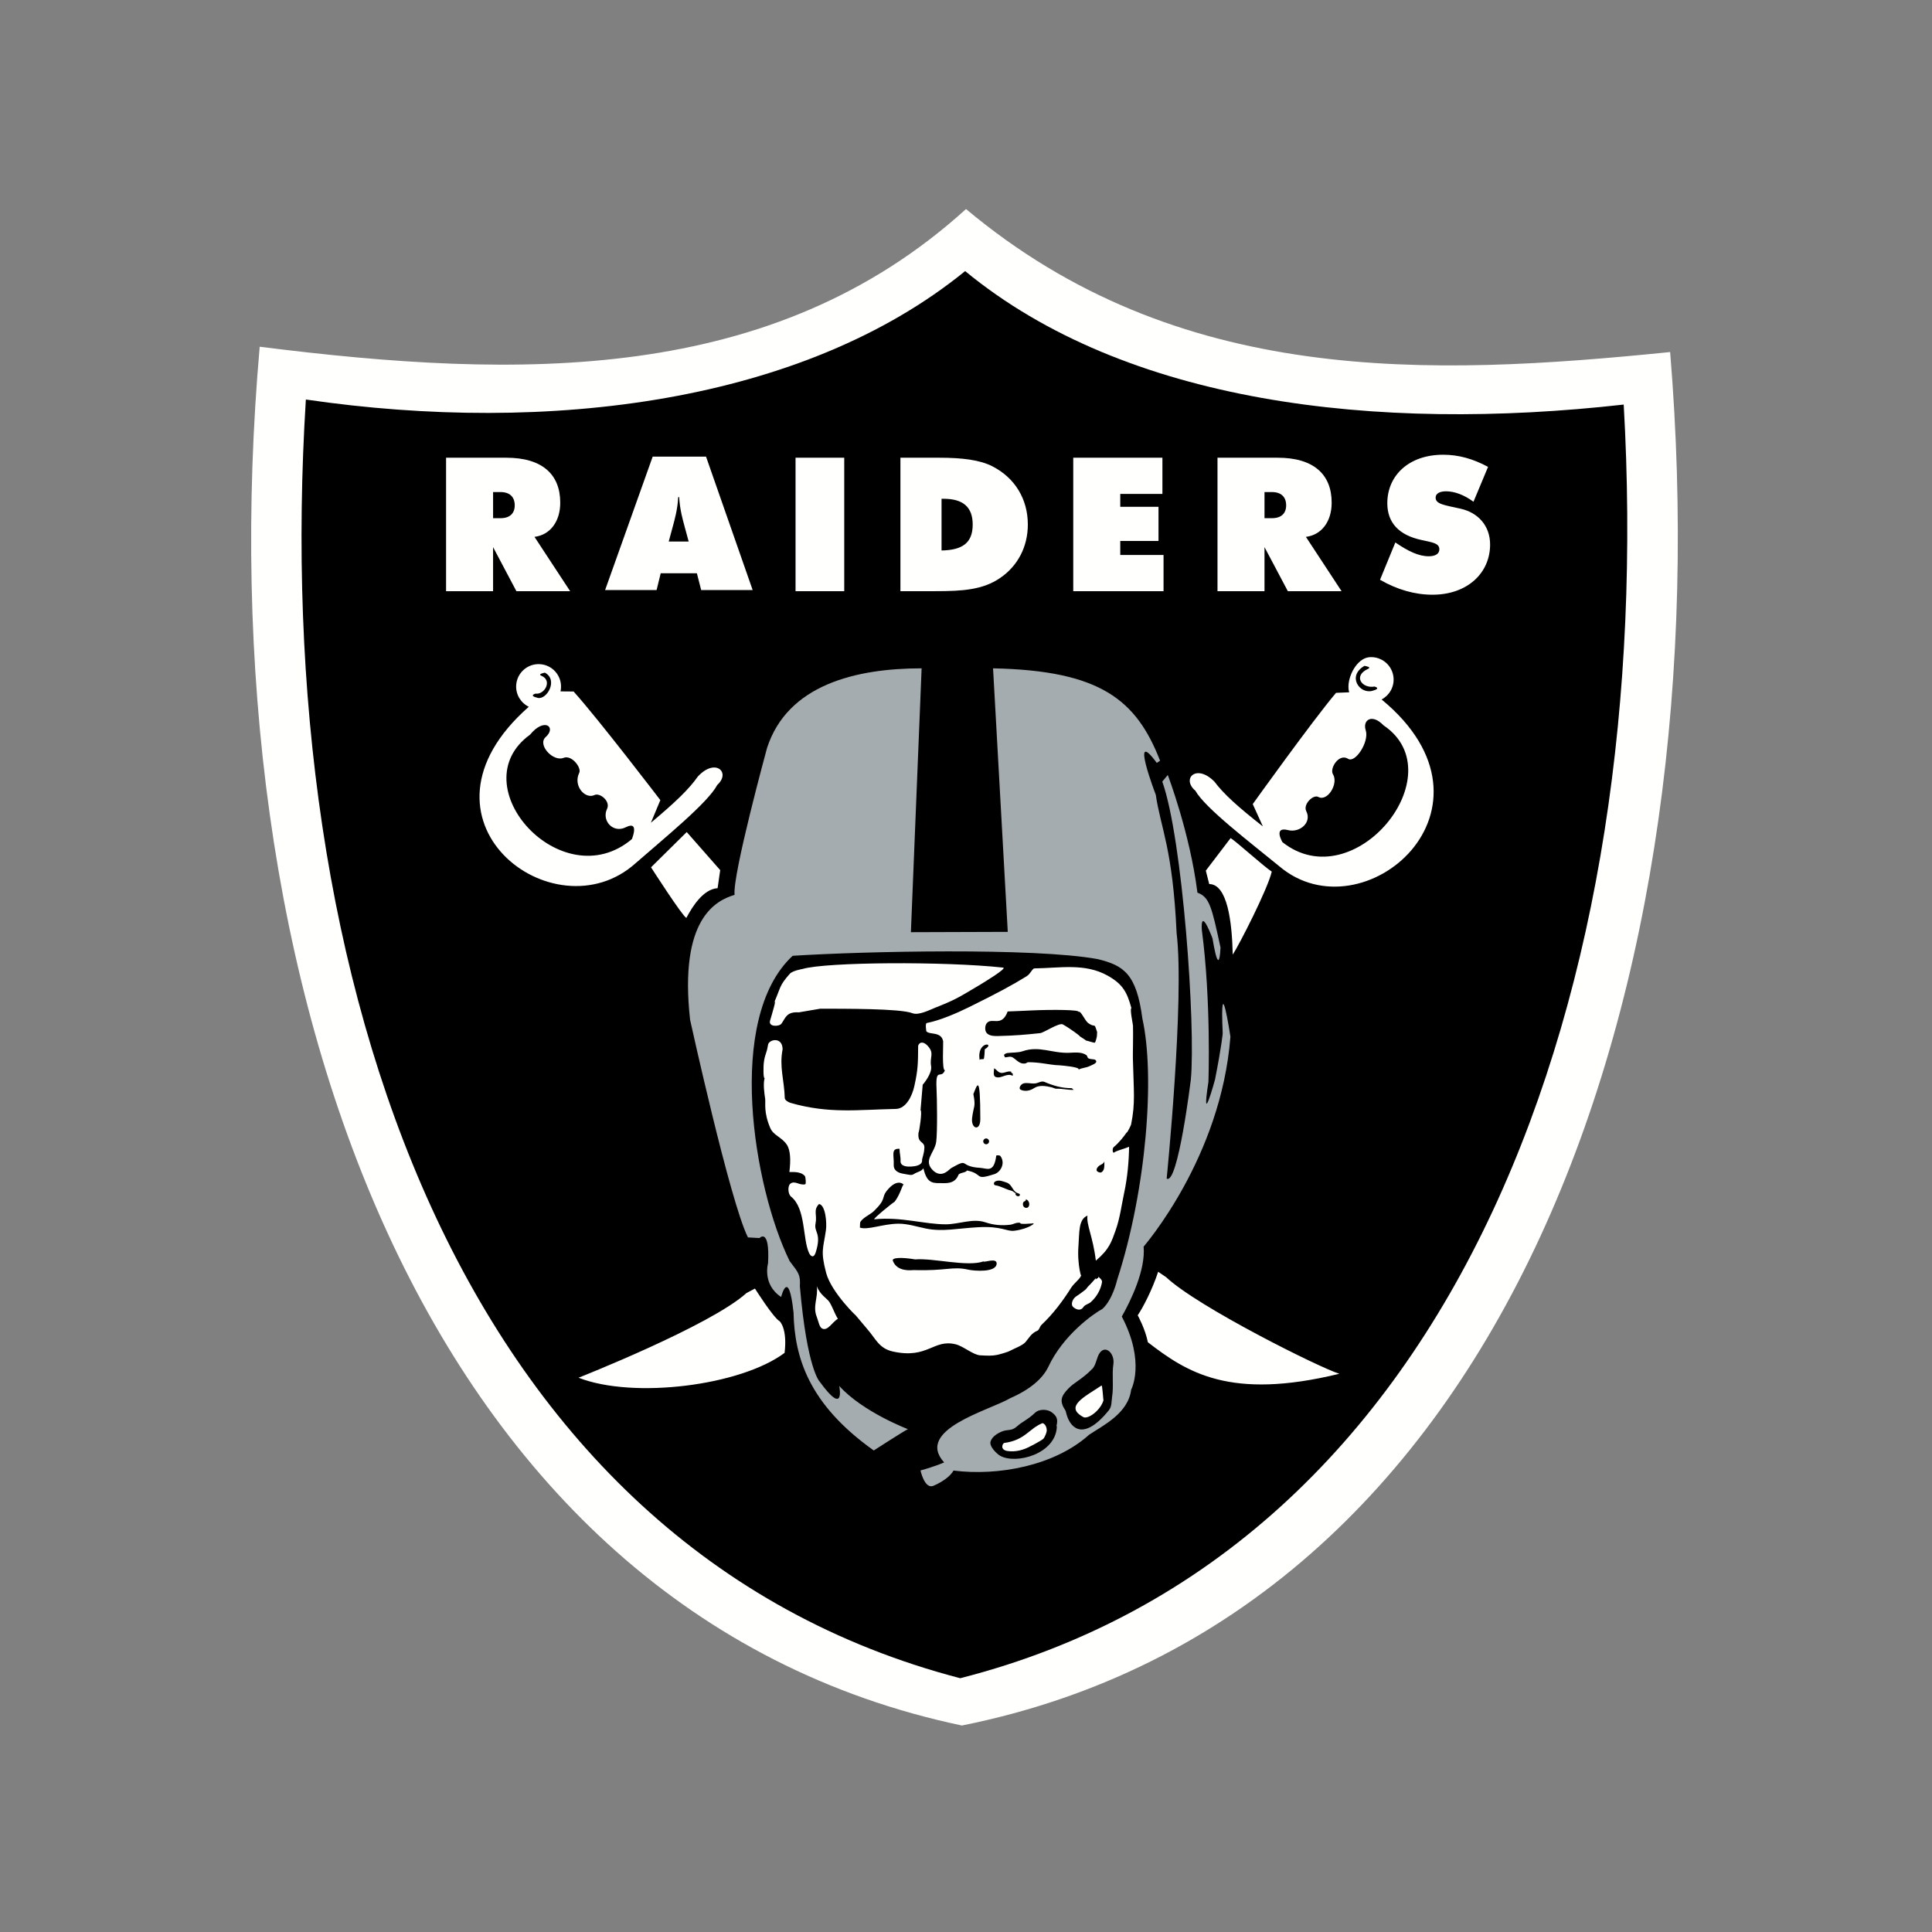 <svg xmlns="http://www.w3.org/2000/svg" width="500" height="500" viewBox="0 0 500 500"><rect x="0" y="0" width="500" height="500" fill="#808080" stroke="none"/><g fill="none"><path d="M0 0h500v500h-500z"/><path fill="#FFFFFE" d="M250.005 54.101c-50.126 45.456-115.576 44.094-182.795 35.635-14.497 164.761 41.904 327.373 181.727 356.826 141.162-28.315 196.907-190.62 183.294-355.451-62.567 6.309-127.413 8.871-182.226-37.01"/><path fill="#000" d="M249.777 70.16c-41.786 34.002-107.687 42.439-170.621 33.236-9.386 150.247 39.593 297.053 169.348 330.928 129.934-33.17 180.279-179.333 171.711-329.623-64.208 7.233-128.84-.315-170.437-34.541"/><path fill="#FFFFFE" d="M357.556 181.02c34.124 28.161-4.791 61.497-26.427 43.206-7.588-6.217-19.245-15.088-21.77-19.593-3.68-3.113.267-7.089 4.94-2.338 2.416 3.222 6.122 6.554 12.533 11.581l-2.621-5.779s15.324-21.41 21.556-28.792l3.403-.137c-.086-.283-.145-.594-.173-.936-.267-3.196 2.184-7.877 5.378-8.148 3.194-.267 6.004 2.11 6.271 5.307.2 2.398-1.085 4.577-3.089 5.63zm-212.498-2.088l3.391.03c6.459 7.176 22.448 28.109 22.448 28.109l-2.446 5.854c6.253-5.232 9.85-8.673 12.161-11.97 4.533-4.891 8.599-1.042 5.015 2.185-2.376 4.58-13.758 13.809-21.14 20.263-21.059 18.962-60.862-11.281-27.634-40.491-2.037-.99-3.393-3.128-3.268-5.53.171-3.205 2.901-5.67 6.109-5.499 3.199.166 5.662 2.903 5.492 6.103-.017.324-.06.64-.126.946zm154.67 150.203l2.065 1.392c8.139 7.688 39.777 23.455 44.822 25.005-28.33 6.909-39.462-.385-49.548-8.157-.678-3.455-2.626-6.979-2.626-6.979 1.392-2.062 3.768-6.642 5.286-11.261zm-104.348 4.343s4.73 7.509 6.393 8.459c0 0 2.039 1.813 1.278 8.183-11.386 8.525-39.212 11.979-53.325 6.432 0 0 34.045-13.428 43.461-21.909l2.192-1.165zm88.205-2.693l-.022.425c.048-.425.801-.254.683-.819.473.495 1.072.828.936 1.537-.381 2.018-1.44 3.765-2.906 5.074-.516.46-1.44.591-1.873 1.239-.796 1.204-2.026.587-2.661.018-.744-.67-.127-2.18.748-2.736.853-.547 1.558-1.103 2.35-1.703.328-.25.543-.674.796-.915.718-.666 1.287-1.41 1.947-2.119zm-72.207 2.049c.81 2.259 2.709 3.227 3.278 4.133.897 1.445 1.313 2.969 2.188 4.343-1.483.845-2.621 3.24-4.078 2.513-.735-.359-.958-1.931-1.396-3.034-1.116-2.798.442-5.11.009-7.955zm79.554-24.138c-.687 3.244-1.098 6.607-2.214 9.716-1.041 2.863-1.54 4.829-5.115 7.846-.74-6.23-2.503-9.317-2.166-11.655-2.398.941-2.074 4.518-2.332 7.789-.407 5.21 1.006 9.037.678 7.513.158.722-1.816 2.163-2.525 3.288-2.227 3.533-4.695 6.826-7.723 9.681-.455.429-.564 1.292-1.041 1.497-1.667.718-2.105 1.804-3.085 2.942-.796.933-2.919 1.668-4.017 2.268-.691.385-2.787.946-3.356 1.068-1.269.254-2.424.215-4.337.109-1.851-.092-4.376-2.373-6.367-2.855-5.802-1.419-7.155 3.831-16.173 1.887-3.715-.797-4.463-3.288-6.791-5.915-.451-.512-2.669-3.209-3.015-3.581.941 1.007-6.183-5.696-7.548-10.863-1.518-5.779-.74-6.244-.053-11.117.254-1.83-.092-6.423-1.785-6.721-1.58 1.624-.438 2.736-.91 5.079-.451 2.285 1.654 2.377.035 7.483-.459 1.462-1.256 1.103-1.711.123-1.689-3.63-.818-11.498-4.634-14.567-.88-.701-.932-2.828-.193-3.384 1.168-.88 2.324.512 3.838.162.267-.061.105-1.9-.101-2.137-1.252-1.471-4.026-.871-4-1.073.368-2.964.311-5.635-.7-7.089-1.392-1.992-3.431-2.334-4.258-4.282-1.759-4.124-1.155-6.476-1.313-7.553-.214-1.454-.564-3.814-.144-5.346-.424.096-.263-3.419-.241-3.652.263-2.57.718-2.426 1.111-4.856.079-1.489 3.755-2.364 3.79 1.06-.901 4.514.442 8.065.56 12.623.013.547.91 1.073 1.518 1.248 9.925 2.85 17.359 1.756 27.227 1.559 2.643-.053 4.232-3.354 4.796-5.946.936-4.265.941-5.718.976-10.42.494-1.252 1.65-.911 2.556.136 1.693 1.948.381 2.675.796 5.171.328 1.944-2.175 4.799-2.175 4.799l-.56 6.598c.512.031-.381 5.898-.516 5.74-.381 3.192 1.816 2.018 1.483 4.356-.057 1.068-.604 2.548-.573 2.741.319 2.159-4.49 1.694-3.72 1.734-1.068-.057-1.895-.525-1.851-1.379.061-1.217-.271-2.128-.258-3.218-2.345-.127-1.374 1.764-1.505 4.19-.053 1.068.648 1.966 2.446 2.268 1.908.315 2.109.539 2.997-.053.459-.315 1.974-.648 2.21-1.384.884 3.472 1.925 3.949 4.49 3.87 1.098-.031 3.61.403 4.599-2.11.245-.635 1.952-.539 2.197-1.165 4.437.876 1.72 2.688 7.106.954 1.623-.517 2.949-2.855 1.545-4.707-.166-.223-1.037-.206-1.055-.088-.591 4.637-2.407 3.266-4.144 3.166-5.715-.333-2.634-2.701-7.478.035-.573.324-2.275 2.658-4.529.828-3.063-2.728.245-4.685.617-7.662.333-2.701.206-11.2.079-13.674-.302-5.823 1.186-2.281 2.175-4.794-.836.201-.389-7.132-.464-7.509-.503-2.592-3.553-1.589-4.35-2.574 0 0-.354-2.045.114-2.137 3.453-.67 7.824-2.574 10.966-4.124 7.268-3.573 11.355-5.797 14.874-7.977 1.041-.648 1.47-2.027 2.03-2.036 6.621-.079 13.01-1.414 18.9 1.856 4.118 2.281 5.111 4.54 6.188 8.441-.473.074.394 4.164.407 4.514.079 2.566-.057 7.251-.026 8.542.201 8.468.683 11.366-.468 17.071-.009.053-.893 2.093-1.177 2.075-.696 1.033-1.899 2.566-3.321 3.761-.446.377-.254 1.629.061 1.414.884-.6 2.612-.933 3.921-1.506-.039 3.625-.411 7.885-1.265 11.905zm-113.209-93.364l8.664 9.856-.674 4.672c-3.641.241-6.433 4.575-8.091 7.697-1.041-.486-9.137-13.096-9.137-13.096l9.238-9.129zm140.76 1.563c1.243.709 8.787 7.518 10.651 8.678-1.098 4.645-8.476 19.002-10.1 21.485-.193-8.56-1.392-18.236-6.087-18.266l-.884-3.472 6.419-8.424zm-111.695 45.101c-3.282-.223-3.488 1.458-4.547 2.925-.582.801-3.461.889-2.945-.797.175-.582 2.157-7.115.858-4.229 1.995-4.431 1.392-4.689 4.262-7.894.722-.806 3.282-1.235 3.282-1.235 6.074-1.813 36.828-2.001 51.907-.35 1.181.127-5.321 4.046-6.223 4.584-5.518 3.288-6.174 3.739-11.412 5.814-1.4.556-4.227 2.036-5.837 1.401-3.142-1.239-17.67-1.143-23.84-1.169.083 0-5.632.941-5.505.95zm78.294 96.569c.214-.144.451 3.997.499 3.84-.805 2.671-4.035 4.961-5.194 4.343-5.045-2.71.293-5.25 4.695-8.183zm-15.075 13.805c-.779.635-3.597 2.067-3.208 1.856-1.864 1.042-4.03 1.624-6.174 1.274-1.921-.363-1.129-2.01-.713-2.067 5.404-.714 6.441-3.774 9.885-5.123 1.002.245 1.203 1.764 1.063 2.207-.096.328-.328 1.208-.853 1.852z"/><path fill="#A5ACAF" d="M238.513 172.964l-2.774 68.285 25.07-.083-3.807-68.201c27.87.569 37.103 8.209 43.225 23.906l-.853.569c-7.176-9.781-.258 8.249-.258 8.249 1.26 8.617 4.398 13.91 5.387 35.758 2.087 17.207-2.569 63.556-2.569 63.556 2.892 1.856 6.258-25.613 6.258-25.613 1.278-13.936-2.144-62.501-7.395-77.116l1.422-1.708s5.732 14.97 7.675 30.451c3.129 1.134 3.702 3.7 5.977 14.23-.473 8.949-2.275-3.704-2.275-3.704s1.072 4.12.569 2.272c-3.746-10.022-3.129-3.126-3.129-3.126 2.446 18.512 1.707 39.269 1.707 39.269-2.004 13.061 1.702-.569 1.702-.569 1.75-8.884 1.991-11.953 1.991-11.953-.783-17.566 1.995.854 1.995.854-2.402 31.274-22.238 54.011-22.462 54.344.538 6.011-3.295 13.932-5.649 18.087 6.214 11.861 2.42 18.928 2.42 18.928-.766 6.173-7.343 9.286-10.887 11.664-8.966 8.069-23.626 10.723-35.086 9.265-1.413 2.491-5.334 3.993-5.334 3.993-2.175.74-3.212-4.015-3.212-4.015 3.903-1.077 6.118-2.08 6.118-2.08-7.671-8.525 11.815-13.485 17.105-16.625 5.242-2.29 8.384-5.114 9.82-8.03 3.855-8.345 11.832-13.91 14.034-15.075 2.691-2.426 3.811-7.496 3.811-7.496 7.64-23.529 9.828-52.912 6.542-67.61-1.527-11.624-4.844-13.796-11.596-15.429-16.502-3.008-60.488-2.027-78.915-.854-17.49 16.217-10.1 60.023-.783 79.012 2.398 3.117 2.805 3.568 2.647 6.55 1.864 21.467 5.115 24.633 5.115 24.633 6.77 9.33 5.067 1.121 5.067 1.121 6.052 6.73 17.775 11.191 17.775 11.191-.871.381-8.831 5.517-8.831 5.517-16.887-11.997-20.519-24.155-20.764-35.71-1.282-11.913-3.208-4.011-3.208-4.011-4.958-3.257-3.387-8.73-3.387-8.73.494-9.374-2.219-6.524-2.219-6.524l-2.984-.166c-4.638-9.216-14.979-56.345-14.979-56.345-2.897-26.226 6.748-30.854 11.517-32.308-.578-5.153 8.406-38.026 8.406-38.026 5.304-16.327 22.934-20.596 40-20.596zm49.632 180.055c.376-2.592-1.886-5.013-3.479-2.969-.871 1.112-.945 3.166-1.991 4.221-2.831 2.859-4.608 3.398-6.258 5.162-1.79 1.896-2.341 3.135-.648 5.674.14.215.411 2.807 2.275 4.203 2.275 1.708 5.527-.088 8.962-4.387.766-.959.626-2.321.801-3.406.446-2.78-.074-5.661.337-8.498zm-14.633 16.152l-.092-.144c.503-1.992-.14-2.666-1.19-3.498-1.041-.819-3.225-.99-4.354.088-1.974 1.878-3.142 2.15-4.835 3.652-1.217 1.077-2.315.648-3.579 1.134-1.12.429-2.652 1.283-3.098 2.609-.451 1.362 1.746 3.328 2.442 3.722 4.148 2.36 14.484-.477 14.707-7.561z"/><path fill="#000" d="M279.398 268.127c.153.004-2.258-1.83-4.332-3.008-.95-.539-4.914 2.154-5.881 2.255-4.083.429-6.428.635-10.734.744-1.059.026-2.582.044-3.216-.941-.394-.604-.328-1.778.127-2.36 1.3-1.668 3.851 1.178 5.422-3.052-.009.018 4.866-.201 6.358-.271 5.098-.232 12.611-.193 11.937.416.617-.556 1.602 2.207 2.626 2.916 1.917 1.327 1.37-.429 2.232 2.255l-.057 1.064c-.018.285-.363 1.55-.516 1.686-.153.136-2.035-.539-2.319-.547.144 0-1.794-1.165-1.645-1.156zm-24.531 3.411c-.048.849-.114 2.132-.249 2.483-.092.232-1.142-.096-1.063.385-.919-5.123 4.288-4.602 1.313-2.868zm-2.962 11.598c.976-2.303 1.798-5.679 1.798 6.502 0 3.227-2.464 2.561-2.122-.324.385-3.187 1.002-2.723.324-6.178zm33.905 17.443c-.031.709.066 1.471-.179 2.106-.123.324-.464.762-.827.766-.337.009-.84-.219-.954-.455-.214-.46.258-1.064.678-1.344.556-.363.998-.403 1.282-1.073zm-30.636-4.444c-.411-.018-.731-.377-.713-.788.022-.42.376-.744.796-.718.416.026.735.377.713.797-.022.412-.381.731-.796.709zm26.921-20.272c-1.098.552-2.061.429-3.111 1.02 1.641-.915-8.87-1.497-4.901-1.13-2.827-.263-5.133-.871-8.074-.854l-.547.289c-1.462.346-2.227-.784-3.321-1.493-.761-.49-1.444.022-2.149-.074.149-.276-.254-.46-.144-.63.179-.289.678-.442.866-.468 1.265-.162 2.739-.053 3.947-.468 4.258-1.48 7.579.547 11.942.407 1.37-.039 3.26-.315 4.547.591.263.188.258.635.451.779.569.429 1.597.166 1.93.521.683.727-.674 1.13-1.435 1.511zm-4.179 6.178c-1.501.101-2.949-.333-4.477-.276-.433.018-.853-.271-1.273-.368-1.567-.368-3.256-.661-4.595.236-1.146.775-2.573.849-3.453.363-.573-.32.013-1.344.696-1.581.932-.333 2.061.109 3.138-.035.818-.105 1.575-.718 2.359-.381 2.289.981 4.507 1.62 6.988 1.62.236 0 .341.359.617.42zm-15.801-4.037l-.026.429c-1.501-.898-3.041.889-4.45.271-.7-.306-.403-1.427-.359-2.237.551.289.893.88 1.453 1.099.993.412 1.947-.521 2.989-.219-.193.407.446.315.394.657zm-124.928-87.882c3.654-4.51 6.936-1.983 4.026.639-2.201 1.983 1.934 6.449 4.625 5.372 2.14-.854 4.695 2.566 4.074 3.849-1.658 3.393 1.518 6.94 3.969 5.762 1.352-.644 4.183 1.598 3.225 3.59-1.453 3.021 1.536 6.432 4.879 4.746 3.575-1.813 1.549 3.074 1.549 3.074-18.107 15.289-44.555-13.879-26.347-27.032zm3.833-16.038c3.527 1.896.481 7.075-1.838 6.528-2.503-.591-.586-1.103-.586-1.103 2.332.342 4.45-3.398 1.527-4.619-1.111-.464.897-.806.897-.806zm217.054 13.643c18.606 12.57-7.614 44.935-26.185 30.219 0 0-2.433-4.111 1.448-3.117 3.002.766 6.236-1.935 4.726-4.895-.901-1.769 1.798-4.405 3.116-3.687 2.385 1.3 5.304-3.472 3.785-5.889-.91-1.445 1.527-5.508 3.947-3.971 1.834 1.165 5.501-4.435 4.538-7.386-.858-2.636 1.588-4.431 4.625-1.274zm-4.958-15.403s2.022.28.923.784c-3.956 1.799-1.588 5.145 1.667 4.571 0 0 1.934.442-.547 1.112-3.326.898-6.59-3.84-2.044-6.467zm-123.672 135.917c2.748-3.49 4.45-1.778 4.564-1.471-.368-1.007-.748 2.097-2.577 4.352.473-.587-5.811 4.501-5.146 4.431 6.87-.709 12.983 1.309 18.497 1.296 3.387-.004 6.966-1.611 10.205-.525 2.24.762 4.332.884 6.428.639.901-.101 1.562-.683 2.626-.495-.28.547 3.321.079 2.914.197 1.654-.477-.683 1.419-4.516 1.856-1.965.223-3.151-1.257-9.351-.915-5.172.28-9.141 1.222-13.438.342-2.442-.495-4.805-1.292-7.22-1.257-4.004.053-7.802 1.703-9.885 1.016.026-.574.009-1.349.153-1.546.84-1.182 2.547-1.839 3.488-2.754 3.278-3.179 1.904-3.446 3.26-5.166zm7.4 17.693c4.722-.394 13.57 2.001 17.705.508-.026.425 3.474-1.095 3.383.604-.123 2.342-5.833 1.883-7.338 1.541-4.118-.933-5.584.368-14.108.109-.363-.009-4.302.63-5.422-2.421-.302-.806 2.184-.954 5.781-.342zm27.98-14.755c.136-.337.775-.267.67-.823.985.35 1.072 1.589.608 2.04-.595.582-1.72-.118-1.278-1.217zm-1.851-2.259c-.433-.276-.884-.687-1.265-.779-1.466-.35-2.647-1.165-4.157-1.401-.368-.061-.538-.714.079-1.011.941-.46 1.956.018 2.919.333 1.26.42 1.453 1.944 2.481 2.57.306.184 1.12.293.897.722-.228.438-1.076.25-1.168-.442l.214.009z"/><path fill="#FFFFFE" d="M361.113 140.389c3.326 2.268 6.03 3.573 8.638 3.573 1.785 0 2.752-.679 2.752-1.786 0-1.594-1.737-1.786-4.586-2.417-5.894-1.252-8.883-4.492-8.883-9.519 0-7.242 5.649-12.557 14.436-12.557 3.956 0 7.675 1.016 11.636 3.144l-3.772 9.028c-2.411-1.786-4.923-2.706-7.093-2.706-1.737 0-2.704.63-2.704 1.646 0 1.69 2.319 1.931 6.424 2.85 4.586 1.011 7.675 4.444 7.675 9.273 0 7.391-5.89 12.995-14.917 12.995-4.538 0-9.124-1.305-13.57-3.866l3.965-9.659zm-245.668-21.931h15.591c9.224 0 13.955 4.251 13.955 11.642 0 4.926-2.656 8.354-6.665 8.84l9.224 14.054h-13.907l-6.034-11.401v11.401h-12.165v-34.536zm12.165 15.648h1.934c2.363 0 3.667-1.204 3.667-3.328 0-2.128-1.256-3.433-3.667-3.433h-1.934v6.76zm41.304-15.933h13.806l12.069 34.536h-13.325l-1.111-4.348h-9.364l-1.063 4.348h-13.325l12.314-34.536zm9.316 21.979l-1.063-3.914c-.481-1.835-1.208-4.251-1.4-7.583h-.241c-.197 3.332-.919 5.749-1.4 7.583l-1.063 3.914h5.168zm27.656 12.842v-34.536h12.603v34.536h-12.603zm27.144-34.536h10.043c5.982 0 10.472.578 13.662 2.172 5.934 2.999 9.268 8.551 9.268 15.118 0 5.701-2.56 10.679-7.146 13.818-4.49 3.091-9.802 3.428-16.703 3.428h-9.124v-34.536zm18.703 17.29c0-4.54-2.512-6.664-7.531-6.664h-.529v13.38c5.501-.096 8.06-2.027 8.06-6.716zm26.024-17.29h23.074v9.374h-10.909v3.328h9.898v8.84h-9.898v3.625h11.202v9.37h-23.367v-34.536zm37.331 0h15.591c9.224 0 13.955 4.251 13.955 11.642 0 4.926-2.656 8.354-6.665 8.84l9.224 14.054h-13.902l-6.039-11.401v11.401h-12.165v-34.536zm12.165 15.648h1.934c2.367 0 3.667-1.204 3.667-3.328 0-2.128-1.256-3.433-3.667-3.433h-1.934v6.76z"/></g></svg>